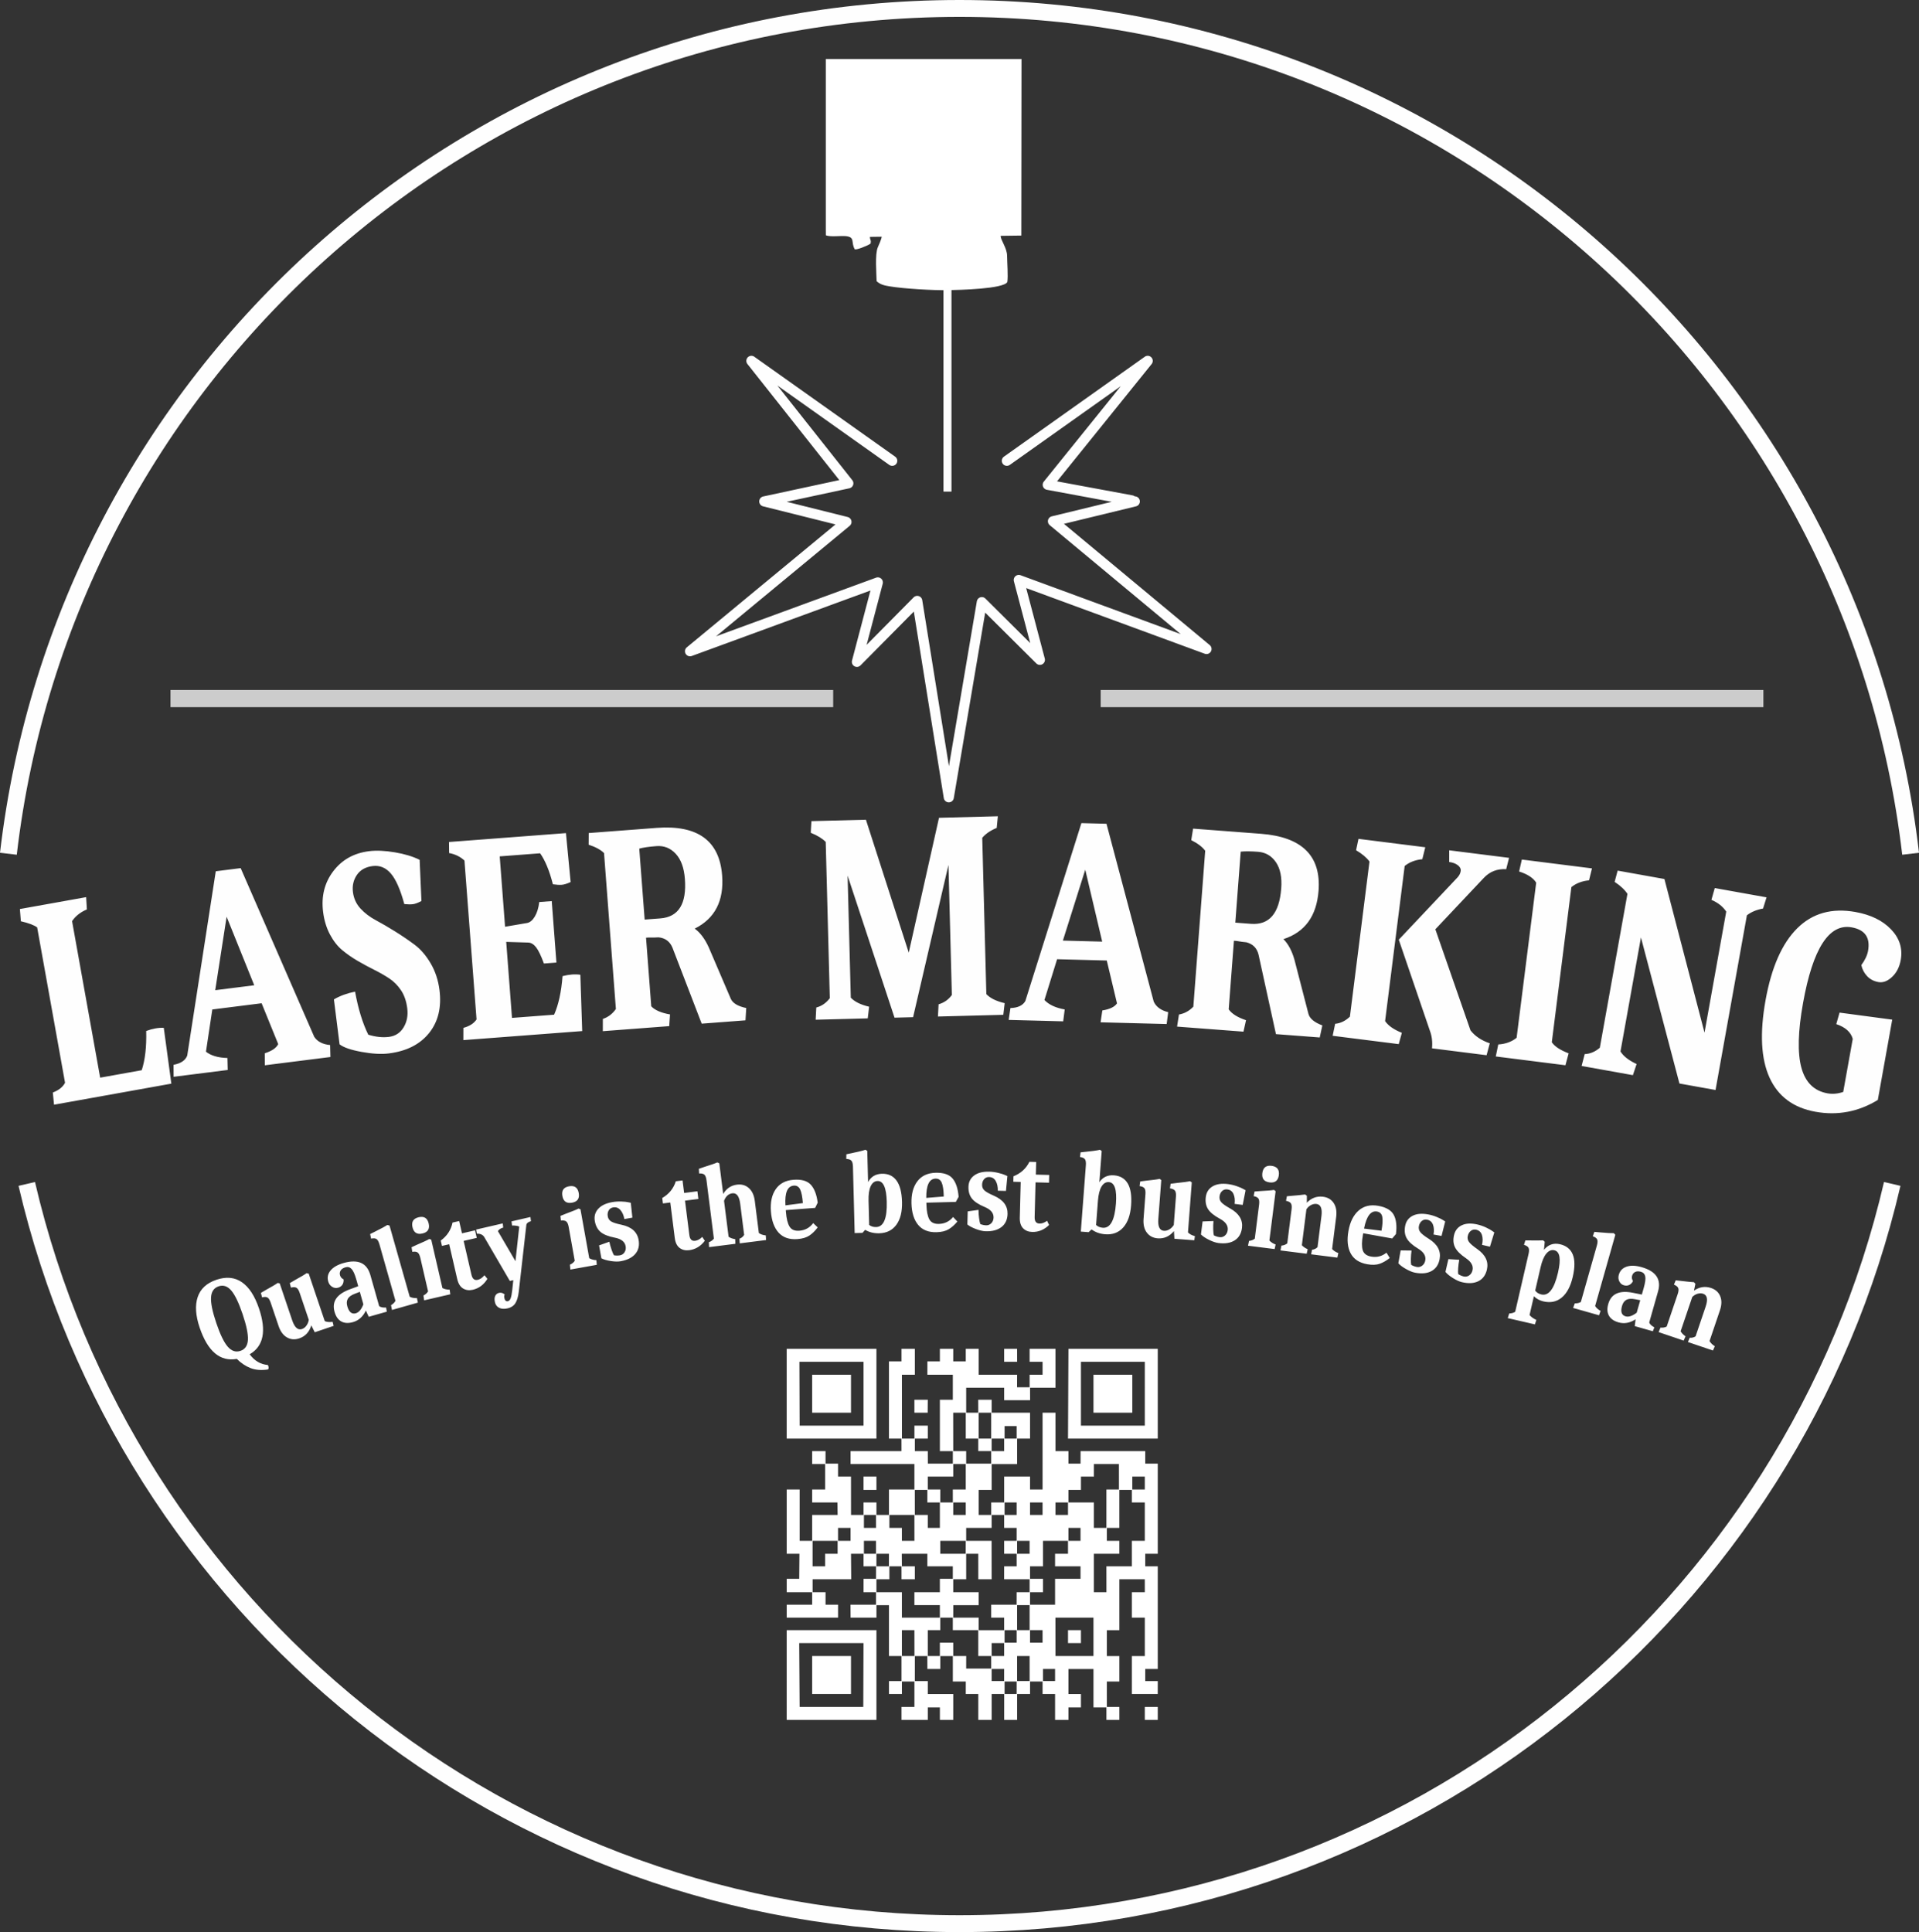<?xml version="1.0" encoding="UTF-8"?>
<!DOCTYPE svg PUBLIC "-//W3C//DTD SVG 1.1//EN" "http://www.w3.org/Graphics/SVG/1.1/DTD/svg11.dtd">
<!-- Creator: CorelDRAW -->
<svg xmlns="http://www.w3.org/2000/svg" xml:space="preserve" width="568.318mm" height="572.21mm" version="1.1" style="shape-rendering:geometricPrecision; text-rendering:geometricPrecision; image-rendering:optimizeQuality; fill-rule:evenodd; clip-rule:evenodd"
viewBox="0 0 56831.78 57221.02"
 xmlns:xlink="http://www.w3.org/1999/xlink"
 xmlns:xodm="http://www.corel.com/coreldraw/odm/2003">
 <rect x="0" y="0" width="56831.78" height="57221.02" fill="#333333" stroke="none"/>
 <defs>
  <style type="text/css">
   <![CDATA[
    .str1 {stroke:#FEFEFE;stroke-width:500;stroke-miterlimit:22.926}
    .str0 {stroke:#FEFEFE;stroke-width:20;stroke-miterlimit:22.926}
    .fil4 {fill:none}
    .fil3 {fill:#FEFEFE}
    .fil2 {fill:white}
    .fil1 {fill:#FEFEFE;fill-rule:nonzero}
    .fil0 {fill:#CCCCCC;fill-rule:nonzero}
   ]]>
  </style>
 </defs>
 <g id="Vrstva_x0020_1">
  <path class="fil0" d="M32596.76 20434.44l0 508.7 19626.79 0 0 -508.7 -19626.79 0zm-27548.1 508.7l19626.47 0 0 -508.7 -19626.47 0 0 508.7z"/>
  <path class="fil1" d="M2966.45 31916.32l1230.81 -220.91c100.18,-304.72 144.41,-691.97 132.69,-1161.78 90.66,-34.19 180.53,-59.28 269.62,-75.27 89.09,-15.99 172.69,-22.04 250.84,-18.14l224.13 1653.27 -3474.38 623.61 -35.75 -360.96c176.62,-67.54 297.27,-163.87 361.94,-288.97l-825.79 -4600.79c-89.55,-67.55 -250.49,-128.27 -482.8,-182.15l-28.71 -362.22 1962.26 -352.2 21.68 363.48c-193.31,82.49 -339.5,198.33 -438.55,347.53l832.01 4635.5zm5272.62 -994.75l-491.13 -1209.2 -1460.39 184.33 -187.89 1250.45c149.27,117.46 361.18,179.61 635.73,186.44l8.73 354.48 -1602.19 202.22 -1.65 -355.37c215.94,-39.11 350.89,-130.22 404.85,-273.33l845.18 -5458.11 737.29 -93.06 2179.11 4996.39c94.76,142.12 251.43,223.1 469.99,242.92l8.74 354.47 -1942.47 245.17 -1.64 -355.37c212.25,-68.26 344.83,-159.08 397.74,-272.43zm-1527.59 -3771.87l-337.55 2176.06 1155.57 -145.85 -818.02 -2030.21zm4194.95 3493.94c219.73,67.08 424.12,88.7 613.18,64.84 189.04,-23.86 333.26,-117.63 432.64,-281.29 99.38,-163.67 135.63,-351.96 108.76,-564.87 -26.87,-212.92 -89.06,-391.75 -186.55,-536.49 -97.5,-144.74 -214.31,-261.86 -350.45,-351.35 -136.13,-89.49 -284.89,-174.42 -446.28,-254.8 -161.4,-80.38 -323.71,-168.04 -486.94,-263 -163.24,-94.97 -314.58,-200.31 -454.02,-316.05 -139.46,-115.74 -261.05,-270.78 -364.81,-465.1 -103.74,-194.33 -171.45,-416.9 -203.12,-667.73 -58.16,-460.84 41.31,-861.57 298.42,-1202.19 257.1,-340.61 610.15,-539.25 1059.14,-595.92 217.4,-27.44 472.05,-16.62 763.93,32.47 291.9,49.08 537.73,123.25 737.52,222.49l53.15 1220.03c-103.56,54.55 -187.23,85.86 -251.03,93.91 -63.8,8.05 -149.17,6.97 -256.1,-3.24 -116.65,-429.74 -249.57,-731.5 -398.74,-905.28 -149.18,-173.78 -328.92,-247.39 -539.23,-220.85 -210.33,26.55 -366.09,114.37 -467.31,263.44 -101.23,149.08 -139.87,318.42 -115.95,508 23.94,189.58 98.46,352.03 223.57,487.36 125.11,135.33 275.2,249.74 450.25,343.2 175.05,93.47 365.48,204.25 571.31,332.36 205.83,128.1 398.85,259.3 579.05,393.61 180.2,134.3 339.12,318.7 476.75,553.19 137.63,234.5 224.85,497.58 261.66,789.25 64.79,513.33 -37.64,938.14 -307.29,1274.41 -269.66,336.28 -666.79,537.53 -1191.41,603.74 -222.12,28.04 -491.69,13.17 -808.67,-44.61 -317,-57.78 -534.1,-132.6 -651.34,-224.48l-167.86 -1330c178.74,-105.53 387.53,-182.25 626.35,-230.17 93.15,509.75 223.63,934.79 391.42,1275.12zm5992.97 -4521.2c-106.13,49.35 -193.63,76.65 -262.51,81.89 -68.87,5.24 -156.45,0.1 -262.74,-15.4 -102.01,-399.11 -227.99,-704.99 -377.93,-917.66l-1197.01 91.03 158.52 2084.2 657.94 -111.96c84.61,-18.23 159.72,-82.9 225.31,-194.04 65.61,-111.12 108.56,-252.96 128.88,-425.51l370.5 -28.18 138.45 1820.37 -370.5 28.18c-84.34,-229.45 -160.95,-388.73 -229.84,-477.84 -68.87,-89.1 -144.14,-136.45 -225.78,-142.04l-660.85 -20.49 171.22 2251.27 1246.88 -94.83c130.59,-292.97 213.9,-673.74 249.93,-1142.31 98.41,-25.17 191.56,-41.1 279.43,-47.79 87.88,-6.68 170.48,-4.12 247.82,7.69l55.16 1667.49 -3519.75 267.7 1.08 -362.73c182.57,-49.26 312.37,-132.84 389.4,-250.73l-357.83 -4704.81c-123.36,-114.46 -274.7,-188.44 -454.02,-221.98l-3.37 -327.01 3462.75 -263.36 138.86 1448.85zm2544.92 -1603.43c1215.99,-92.49 1863.23,377.19 1941.71,1409.02 57.08,750.43 -213.56,1275.18 -811.88,1574.23 161.81,117.42 300.02,301.5 414.64,552.23l653.43 1524.7c57.75,131.23 210.43,222.81 458.03,274.73l-22.45 364.35 -1296.75 98.63 -866.36 -2251.47c-76.01,-182.91 -212.74,-284.55 -410.17,-304.92 -80.74,6.15 -178.57,7.69 -293.45,4.63l-78.38 5.96 154.49 2031.43c109.12,115.53 294.38,195.79 555.78,240.76l-23.79 346.77 -1966.5 149.56 1.09 -362.73c158.37,-53.31 287.05,-151.55 386.05,-294.7l-351.14 -4616.88c-98.27,-98.66 -250.28,-181.44 -456.03,-248.35l2.43 -345.14 2009.25 -152.81zm838.67 1510.6c-24.97,-328.31 -115.51,-576.45 -271.6,-744.42 -156.1,-167.98 -345.78,-243.47 -569.03,-226.49 -223.25,16.98 -393.36,41.71 -510.32,74.19l159.84 2101.77 463.13 -35.22c541.5,-41.18 784.16,-431.12 727.98,-1169.83zm9471.13 3680.1l-41 345.15 -1935.8 50.67 19.12 -362.22c160.84,-45.37 291.86,-137.04 393.09,-274.96l-100.85 -3852.78 -1047.09 4509.22 -550.02 14.4 -1389.62 -4207.23 94.61 3614.74c112.77,120.56 293.8,209.93 543.12,268.09l-41 345.16 -1542.91 40.38 19.1 -362.22c156.23,-39.37 289.64,-131.09 400.24,-275.15l-121.17 -4628.62c-102.77,-103.18 -250.47,-193.41 -443.11,-270.72l19.58 -344.59 1614.34 -42.26 1268.19 3936.92 896.18 -3993.57 1742.91 -45.63 -33.85 344.97c-183.87,75.39 -326.66,173.23 -428.35,293.53l121.17 4628.62c112.76,120.56 293.8,209.93 543.12,268.1zm3326.16 6.54l-302.8 -1269.51 -1471.49 -38.42 -374.64 1207.71c129.81,138.66 329.9,232.12 600.26,280.34l-44.92 351.73 -1614.36 -42.15 52.07 -351.54c219.37,-6.04 366.53,-75.71 441.49,-209.03l1660.07 -5267.78 742.89 19.4 1399.27 5268.25c72.19,154.81 214.83,258.52 427.9,311.13l-44.92 351.73 -1957.22 -51.1 52.07 -351.54c220.12,-35.42 364.91,-105.16 434.33,-209.22zm-940.22 -3959.36l-662.42 2100.09 1164.33 30.4 -501.91 -2130.49zm5202.95 -1063.12c1215.99,92.49 1784.76,654.65 1706.29,1686.48 -57.08,750.43 -403.95,1228.21 -1040.63,1433.34 142.2,140.54 250.98,343.4 326.36,608.58l415.32 1605.98c37.25,138.46 174.32,252.08 411.21,340.85l-77.29 356.77 -1296.75 -98.63 -515.9 -2356.6c-47.47,-192.3 -167.25,-313.45 -359.33,-363.44 -80.75,-6.14 -177.67,-19.41 -290.78,-39.8l-78.38 -5.96 -154.5 2031.42c90.38,130.7 261.38,238.06 512.97,322.05l-75.95 339.17 -1966.51 -149.56 55.93 -358.39c164.62,-28.75 306.68,-106.4 426.19,-232.93l351.13 -4616.88c-82.22,-112.38 -219.96,-217.2 -413.21,-314.46l54.58 -340.8 2009.25 152.81zm600.57 1620.07c24.97,-328.31 -26.99,-587.28 -155.89,-776.94 -128.91,-189.65 -304.98,-292.96 -528.24,-309.94 -223.24,-16.98 -395.13,-18.26 -515.67,-3.83l-159.85 2101.77 463.13 35.22c541.49,41.18 840.34,-307.57 896.52,-1046.28zm3572.85 4274.28l-92.69 334.99 -1956.66 -246.96 73.64 -355.18c160.38,-15.3 306.12,-85.81 437.22,-211.49l579.81 -4593.76c-85.99,-117.53 -218.36,-229.05 -397.11,-334.59l71.43 -337.67 1977.92 249.65 -87.81 353.38c-209.12,21.02 -383.22,87.94 -522.29,200.76l-579.81 4593.76c93.24,136.22 258.68,251.93 496.35,347.11zm1654.9 -4609.18c50.64,-58.8 80.01,-120.29 88.1,-184.45 8.1,-64.17 -20.73,-121.14 -86.47,-170.92 -65.74,-49.79 -150.59,-81.24 -254.57,-94.36l0.54 -346.62 1772.33 223.69 -85.61 335.89c-266.88,-15.91 -489.18,71.59 -666.93,262.51l-1430.3 1517.34 1040.98 2993.78c132.09,170.76 322.44,298.5 571.03,383.21l-94.91 352.49 -1616.36 -204.02c18.83,-187.26 -2.36,-361.8 -63.56,-523.61l-920.35 -2694.09 1746.08 -1850.84zm1817.85 -168.31l80.72 -354.28 2077.18 262.17 -87.82 353.38c-209.11,21.02 -383.21,87.94 -522.29,200.76l-579.81 4593.77c80.53,122.76 246.73,232.63 498.57,329.6l-94.91 352.49 -2062.99 -260.38 73.63 -355.18c217.84,-13.98 399.03,-80.01 543.57,-198.07l579.81 -4593.76c-87.78,-141.46 -256.33,-251.62 -505.66,-330.5zm5817.11 6470.83l-1069.04 -191.88 -1140.05 -4326.4 -606.09 3376.8c86.03,140.89 245.24,265.05 477.64,372.46l-110.01 329.71 -1519.17 -272.67 92.02 -350.86c160.96,-6.94 310.18,-69.77 447.63,-188.46l817.99 -4557.39c-79.76,-121.83 -206.15,-240.09 -379.17,-354.78l88.9 -333.5 1385.54 248.68 1187.06 4549.89 643.48 -3585.14c-99.06,-149.2 -245.24,-265.04 -438.55,-347.53l99.05 -349.6 1533.23 275.2 -102.97 330.98c-195.32,36.62 -354.95,103.55 -478.88,200.77l-928.61 5173.72zm4805.85 295.14c-575.95,350.61 -1190.97,467.21 -1845.06,349.81 -654.08,-117.4 -1107.86,-454.21 -1361.33,-1010.45 -253.47,-556.24 -292.96,-1320.47 -118.46,-2292.72 174.51,-972.23 487.08,-1682.25 937.7,-2130.02 450.61,-447.79 1025.23,-608.98 1723.86,-483.58 454.81,81.63 807.45,253.94 1057.9,516.93 250.45,262.98 345.02,565.2 283.74,906.63 -37.39,208.35 -123,375.18 -256.81,500.5 -133.81,125.32 -268.7,175.78 -404.68,151.38 -135.97,-24.41 -247.61,-83.28 -334.91,-176.61 -87.31,-93.32 -144.02,-202.07 -170.13,-326.22 108.79,-147.74 175.13,-288.16 199.03,-421.26 70.63,-393.52 -90.99,-625.63 -484.85,-696.33 -670.49,-120.34 -1150.65,626.79 -1440.45,2241.4 -150.61,839.14 -167.06,1476.86 -49.36,1913.14 117.71,436.3 375.83,690.21 774.38,761.74 150.05,26.93 305.01,12.94 464.91,-42l282.01 -1571.21c-55.85,-201.18 -218.46,-346.85 -487.83,-437.02l97.49 -340.9 1559.77 208.26 -426.92 2378.53z"/>
  <path class="fil1" d="M7012.78 40244.97c-494.81,87.79 -861.56,-221.47 -1100.27,-927.76 -120.48,-356.49 -139.94,-657.12 -58.36,-901.91 81.56,-244.79 266.89,-416.03 555.95,-513.73 289.07,-97.7 539.79,-73.82 752.16,71.63 212.37,145.43 381.81,405.31 508.32,779.62 225.15,666.19 133.06,1118.11 -276.27,1355.75 141.4,193.02 320.75,298.74 538.07,317.14 4.21,6.03 8.2,14.61 11.97,25.75 15.81,46.78 13.66,82.27 -6.46,106.44 -198.8,29.96 -371.52,16.33 -518.15,-40.86 -146.65,-57.19 -282.29,-147.88 -406.96,-272.07zm-538.63 -2149.07c-137.69,46.54 -212.27,154.29 -223.71,323.24 -11.45,168.96 40.23,423.33 155.07,763.11 114.83,339.78 228.24,573.9 340.22,702.39 111.97,128.49 236.82,169.46 374.51,122.93 137.7,-46.54 211.59,-154.69 221.68,-324.42 10.09,-169.75 -42.27,-424.5 -157.11,-764.28 -114.84,-339.78 -227.56,-573.52 -338.19,-701.23 -110.61,-127.69 -234.77,-168.27 -372.47,-121.74zm2389.56 1541.53c-132.82,44.89 -254.69,35.19 -365.65,-29.08 -110.94,-64.3 -193.54,-176.65 -247.75,-337.06l-233.81 -691.81c-27.11,-80.21 -58.93,-130.9 -95.46,-152.07 -36.54,-21.17 -89.74,-22.43 -159.6,-3.78l-35.27 -133.31c23.14,-15.27 73.08,-44.56 149.84,-87.88 176.21,-96.79 292.18,-165.77 347.9,-206.95l59.97 13.25 369.35 1092.86c72.29,213.88 168.99,300.36 290.07,259.44 50.79,-17.16 94.45,-50.54 131.01,-100.13 36.57,-49.6 60.07,-107.19 70.55,-172.79l-269.96 -798.76c-27.11,-80.21 -59.41,-130.73 -96.93,-151.57 -37.51,-20.84 -91.19,-21.94 -161.06,-3.28l-35.25 -133.31c23.12,-15.27 73.07,-44.57 149.83,-87.88 176.2,-96.8 292.16,-165.78 347.89,-206.96l62.9 12.26 475.53 1407.01c57.27,27.81 134.83,35.11 232.65,21.92l30.74 119.94 -559.57 189.12 -101.59 -203.99c-59.82,196.47 -178.59,324.74 -356.33,384.81zm1590.18 -481.45c-136.86,38.81 -252.25,32.42 -346.17,-19.17 -93.92,-51.59 -160.44,-146.4 -199.59,-284.43 -85.33,-300.92 62.87,-522.63 444.64,-665.11l256.03 -94.61 -55.81 -196.85c-44.92,-158.38 -92.4,-263.48 -142.45,-315.29 -50.05,-51.81 -109.29,-68.01 -177.72,-48.61 -68.43,19.41 -116.34,50.72 -143.73,93.93 -27.39,43.21 -33.55,91.41 -18.47,144.57 15.08,53.17 49.89,92.81 104.43,118.9 6.12,59.38 -4.85,111.38 -32.9,156 -28.07,44.63 -71.85,75.38 -131.36,92.26 -59.49,16.87 -117.81,7.73 -174.92,-27.41 -57.1,-35.14 -95.6,-87.77 -115.49,-157.92 -34.01,-119.92 -10.72,-228.59 69.87,-326 80.61,-97.41 209.16,-171.15 385.7,-221.21 426.44,-120.93 690.35,-2.65 791.73,354.85l261.78 923.16c45.91,33.42 114.07,47.09 204.5,41.01l21.79 122.16 -535.54 151.87 -84.61 -185.02c-85.88,180.81 -213.12,295.11 -381.71,342.92zm57.16 -841.26c-106.52,39.99 -176.85,90.49 -210.97,151.51 -34.13,61.01 -39.01,134.51 -14.62,220.49 48.76,171.96 132.65,241.06 251.66,207.32 91.23,-25.88 165.82,-114.26 223.75,-265.14l-104.91 -369.94 -144.91 55.76zm726.9 -1459.84c-23.74,-83.72 -53.33,-137.05 -88.77,-160 -35.44,-22.96 -88.51,-26.86 -159.22,-11.69l-28.6 -134.9c23.86,-14.1 74.52,-39.47 151.99,-76.11 182.14,-90.76 302.05,-155.32 359.75,-193.68l63.17 18.76 597.68 2107.64c57.8,30.05 128.95,42.88 213.42,38.49l28.61 134.89 -767.6 217.67 -27.56 -142.53c60.96,-34.39 104.51,-77.3 130.65,-128.72l-473.52 -1669.82zm1210.79 400.1c-19.06,-82.5 -45.71,-136.08 -79.98,-160.75 -34.27,-24.67 -87.08,-31.18 -158.45,-19.52l-21.93 -136.13c24.53,-12.92 76.11,-36.9 154.76,-71.97 186.92,-79.39 310.13,-136.81 369.65,-172.29l58.37 19.1 331.12 1433.34c60.29,31.93 131.71,48.02 214.29,48.26l18.91 136.83 -774.37 178.89 -20.51 -143.71c62.58,-31.35 108.19,-72.06 136.83,-122.12l-228.69 -989.93zm-48.35 -1205.39c159.69,-36.89 258.07,24.87 295.13,185.28 37.06,160.4 -24.27,259.05 -183.96,295.94 -159.69,36.89 -258.08,-24.86 -295.13,-185.27 -37.05,-160.4 24.26,-259.06 183.96,-295.95zm1601.17 2148.39c-108.47,25.06 -204.54,12.25 -288.18,-38.42 -83.66,-50.68 -141.09,-143.62 -172.33,-278.82l-238.22 -1031.17 -213.92 49.42 -36.53 -158.11c188.26,-137.63 304.83,-315.42 349.7,-533.37l195.85 -45.25 84.16 364.35 385.69 -89.1 51.62 223.42 -388.7 89.8 231.87 1003.67c28.05,121.45 90.29,171.04 186.71,148.76 72.32,-16.7 138.02,-62.06 197.1,-136.04l88.06 106.38c-105.79,174.08 -250.08,282.25 -432.88,324.48zm1363.27 50.18c-18.86,156.43 -53.31,273 -103.29,349.72 -49.99,76.72 -125.2,126.68 -225.64,149.89 -100.43,23.2 -184.07,18.38 -250.91,-14.45 -66.83,-32.84 -109.11,-87.63 -126.84,-164.4 -17.74,-76.77 -15.31,-139.49 7.31,-188.16 22.61,-48.67 61.54,-79.39 116.77,-92.15 55.25,-12.76 110.32,3.48 165.2,48.74 -17.33,25.72 -20.44,62.65 -9.33,110.77 16.41,71.04 51.74,100.29 105.98,87.76 34.15,-7.89 60.76,-36.97 79.83,-87.24 19.07,-50.26 34.99,-134.8 47.73,-253.61l30.04 -282.11 -102.44 23.66 -757.08 -1298.72c-41.56,-70.05 -114.95,-103.79 -220.16,-101.2l-21.76 -121.71 789.44 -182.37 12.73 123.79c-73.8,19.46 -126.02,54.45 -156.67,104.98l519.85 890.08 112.28 -1025.25c-54.14,-23.7 -125.25,-33.82 -213.32,-30.37l-15.74 -123.1 560.44 -129.47 15.75 123.1c-87.34,25 -133.21,64.56 -137.63,118.68l-222.54 1963.14zm1477.09 -1908.86c-14.94,-83.34 -38.9,-138.18 -71.9,-164.53 -32.99,-26.34 -85.42,-35.47 -157.28,-27.36l-15.14 -137.06c25.14,-11.68 77.86,-33.07 158.15,-64.18 190.63,-70.01 316.55,-121.24 377.75,-153.72l57.35 21.98 259.49 1448.02c58.62,34.89 129.16,54.51 211.62,58.85l12.1 137.6 -782.32 140.2 -13.33 -144.56c64.06,-28.2 111.64,-66.6 142.72,-115.17l-179.21 -1000.07zm11.6 -1206.3c161.33,-28.91 256.52,37.66 285.57,199.71 29.03,162.05 -37.12,257.52 -198.44,286.43 -161.33,28.91 -256.53,-37.65 -285.57,-199.7 -29.03,-162.04 37.12,-257.53 198.44,-286.44zm1302.27 626.03c-58.85,10.55 -102.6,41.09 -131.24,91.62 -28.65,50.53 -37.07,108.78 -25.24,174.76 11.82,65.98 45.92,116.02 102.31,150.12 56.37,34.1 158.54,66.55 306.5,97.39 293.86,62.02 461.96,211.1 504.28,447.23 29.45,164.36 -2.42,302.08 -95.62,413.15 -93.2,111.08 -238.22,184.26 -435.07,219.54 -79.14,14.18 -177.43,12.09 -294.88,-6.29 -117.44,-18.38 -209.74,-45.44 -276.89,-81.19l-68.45 -381.98 304.2 -108.27c15.73,76.03 37.75,155.12 66.08,237.25 28.33,82.13 52.31,136.97 71.9,164.51 62.58,10.3 122.29,10.35 179.1,0.16 56.82,-10.18 101.59,-40.9 134.3,-92.15 32.69,-51.26 43.04,-110.45 31,-177.59 -23.64,-131.95 -130.37,-216.17 -320.17,-252.64 -189.81,-36.47 -329.63,-92.06 -419.46,-166.75 -89.85,-74.7 -147.31,-182.07 -172.41,-322.12 -25.09,-140.06 7.25,-260.55 97.03,-361.46 89.78,-100.9 228.03,-168.09 414.72,-201.55 89.3,-16 180.35,-22.16 273.17,-18.49 92.81,3.68 162.19,10.96 208.13,21.84l71.94 15.78 47.35 439.51 -237.43 42.55c-19.92,-111.12 -58.94,-200.29 -117.07,-267.53 -58.13,-67.24 -130.82,-93.04 -218.08,-77.4zm2253.84 1266.69c-110.46,13.97 -204.73,-8.47 -282.83,-67.34 -78.1,-58.87 -125.86,-157.14 -143.27,-294.8l-132.8 -1049.97 -217.83 27.55 -20.36 -160.99c201.21,-117.9 335.15,-283.01 401.8,-495.31l199.42 -25.22 46.93 370.98 392.71 -49.67 28.77 227.5 -395.77 50.06 129.26 1021.97c15.64,123.66 72.55,179.28 170.72,166.86 73.63,-9.31 143.58,-47.79 209.83,-115.43l76.86 114.73c-122.84,162.51 -277.31,255.54 -463.44,279.08zm514.45 -2065.37c-10.93,-86.33 -32.18,-143.5 -63.79,-171.5 -31.59,-28.01 -83.48,-39.82 -155.66,-35.43l-8.05 -137.67c25.7,-10.36 79.44,-29.01 161.25,-55.94 193.97,-60.1 322.35,-104.78 385.15,-134.06l59.65 28.01 114.65 906.47c95.94,-161.47 231.88,-253.35 407.78,-275.59 139.08,-17.6 256.61,16.14 352.56,101.2 95.97,85.06 154.57,211.58 175.81,379.58l120.41 951.97c52.65,38.38 121.06,61.73 205.23,70.05l8.07 137.66 -779.29 98.56 -8.05 -137.66c59.58,-21.75 105.71,-59.59 138.38,-113.51l-116.42 -920.47c-28.33,-224 -105.91,-327.98 -232.72,-311.94 -112.5,14.23 -194.53,88.61 -246.09,223.14l134.57 1063.98c45.93,34.49 111.27,58.23 196.04,71.21l4.99 138.05 -779.29 98.56 -5.87 -145.05c65.43,-24.86 114.92,-60.76 148.47,-107.67l-217.78 -1721.95zm2347.56 878.59l4.28 56.28c14.98,196.99 50.74,341.09 107.3,432.32 56.56,91.22 152.68,131.68 288.35,121.36 172.69,-13.13 309.63,-88.42 410.84,-225.84l133.77 127.81c-76.98,102.56 -159.24,183.11 -246.79,241.66 -87.56,58.55 -205.35,93.45 -353.36,104.71 -238.46,18.13 -423.66,-45.03 -555.6,-189.49 -131.94,-144.45 -208.31,-353.28 -229.09,-626.48 -20.77,-273.2 26.54,-493.8 141.97,-661.78 115.41,-167.99 290.81,-260.94 526.19,-278.84 235.38,-17.9 406.03,30.45 511.92,145.05 105.89,114.59 174.18,292.2 204.89,532.8l-75.11 154.31 -869.56 66.13zm236.35 -725.57c-187.08,14.22 -269.43,209.18 -247.06,584.87l515.9 -67.54c-14.26,-187.61 -41.05,-322.37 -80.37,-404.3 -39.31,-81.91 -102.13,-119.6 -188.47,-113.03zm2200.37 -104.42c86.61,-159.86 223.18,-242.21 409.69,-247.03 186.52,-4.82 330.56,62.04 432.1,200.57 101.55,138.53 156.01,350.62 163.4,636.28 7.39,285.65 -48.17,510 -166.67,673.05 -118.49,163.04 -288,247.41 -508.53,253.11 -156.63,4.05 -295.68,-30 -417.17,-102.13l-78.1 90.24 -231.85 5.99 -50.89 -1967.84c-2.24,-86.99 -17.7,-145.99 -46.35,-177.01 -28.64,-31.02 -79.08,-47.95 -151.34,-50.78l2.63 -137.71c293.37,-59.34 481.95,-104.21 565.73,-134.61l53.46 33.91 23.89 923.96zm280.69 -31.95c-88.62,2.29 -156.4,53.45 -203.29,153.47 -46.92,100.02 -67.94,244.08 -63.08,432.16l18.51 715.9c56.8,43.24 125.39,63.81 205.78,61.73 222.58,-5.76 327.49,-255.49 314.73,-749.22 -10.71,-413.79 -101.6,-618.47 -272.65,-614.04zm1446.11 641.56l1.46 56.42c5.1,197.49 33.62,343.2 85.54,437.14 51.93,93.94 145.9,139.16 281.93,135.64 173.12,-4.48 313.66,-72.81 421.61,-205l127.21 134.34c-82.01,98.58 -168.2,174.92 -258.58,229.01 -90.37,54.09 -209.75,83.06 -358.14,86.9 -239.08,6.18 -420.89,-66.16 -545.44,-217.05 -124.54,-150.87 -190.37,-363.26 -197.45,-637.15 -7.08,-273.9 51.21,-491.85 174.89,-653.85 123.68,-162 303.5,-246.06 539.49,-252.16 235.98,-6.11 403.99,50.72 504.02,170.47 100.02,119.75 159.36,300.54 177.98,542.38l-82.73 150.36 -871.79 22.55zm272.35 -712.84c-187.54,4.85 -279.55,195.44 -276,571.77l518.63 -41.64c-4.86,-188.08 -24.88,-324.02 -60.04,-407.81 -35.16,-83.78 -96.02,-124.56 -182.59,-122.32zm1584.33 -46.99c-59.78,-1.55 -108.78,19.54 -147.03,63.24 -38.26,43.72 -58.25,99.07 -59.99,166.08 -1.74,67 21.56,122.9 69.9,167.67 48.34,44.78 141.85,97.19 280.54,157.25 275.3,120.06 409.86,299.99 403.64,539.8 -4.32,166.93 -63.33,295.38 -177.03,385.36 -113.7,89.98 -270.52,132.39 -470.43,127.21 -80.37,-2.08 -176.22,-23.97 -287.54,-65.68 -111.32,-41.7 -196.25,-86.83 -254.81,-135.4l10.06 -387.93 319.78 -44.65c0.07,77.64 5.68,159.54 16.84,245.7 11.18,86.16 23.58,144.71 37.22,175.64 59.21,22.72 117.68,34.81 175.39,36.31 57.7,1.49 107.75,-19.56 150.13,-63.16 42.36,-43.6 64.44,-99.49 66.21,-167.68 3.47,-134 -84.06,-238.02 -262.6,-312.05 -178.54,-74.03 -304.26,-156.69 -377.17,-247.98 -72.92,-91.29 -107.54,-208.06 -103.85,-350.29 3.69,-142.24 59.68,-253.72 167.98,-334.43 108.31,-80.71 257.26,-118.62 446.87,-113.71 90.69,2.35 181.11,14.7 271.27,37.03 90.17,22.33 156.65,43.46 199.44,63.4l67.28 29.97 -42.33 440.02 -241.13 -6.25c2.93,-112.85 -17.31,-208.06 -60.66,-285.64 -43.37,-77.59 -109.35,-117.53 -197.98,-119.83zm1276.14 1626.66c-111.29,-2.88 -201.09,-39.32 -269.39,-109.31 -68.32,-70 -100.67,-174.36 -97.08,-313.07l27.41 -1057.97 -219.49 -5.69 4.2 -162.23c216.71,-86.13 374.07,-229.1 472.04,-428.89l200.95 5.21 -9.69 373.81 395.72 10.26 -5.94 229.23 -398.8 -10.33 -26.67 1029.76c-3.23,124.61 44.62,188.19 143.54,190.75 74.2,1.93 149.15,-25.54 224.87,-82.39l58.64 125.03c-145.99,142.08 -312.76,210.69 -500.31,205.83zm1989.42 -1472.74c102.4,-150.24 246.63,-218.29 432.67,-204.14 186.05,14.15 322.54,95.29 409.49,243.42 86.95,148.13 119.58,364.66 97.91,649.59 -21.67,284.92 -99.72,502.47 -234.17,652.64 -134.44,150.15 -311.64,216.87 -531.61,200.14 -156.23,-11.88 -291.11,-59.88 -404.64,-143.98l-86.85 81.84 -231.27 -17.59 149.27 -1962.83c6.6,-86.77 -2.78,-147.03 -28.12,-180.8 -25.34,-33.77 -73.81,-55.74 -145.41,-65.9l16.6 -136.72c297.89,-29.24 490.05,-54.72 576.48,-76.45l49.74 39.17 -70.09 921.61zm282.48 -3.28c-88.4,-6.73 -161.01,37.29 -217.83,132.03 -56.84,94.73 -92.38,235.91 -106.65,423.51l-54.3 714.08c52.11,48.78 118.26,76.22 198.44,82.31 222.02,16.89 351.75,-220.9 389.2,-713.37 31.39,-412.73 -38.23,-625.59 -208.86,-638.56zm1448.13 1665.41c-139.79,-10.64 -248.17,-67.23 -325.14,-169.78 -76.97,-102.56 -109.05,-238.26 -96.2,-407.11l55.37 -728.14c6.42,-84.43 -3.04,-143.53 -28.38,-177.3 -25.34,-33.77 -73.82,-55.73 -145.41,-65.89l19.68 -136.48c27.27,-5.01 84.69,-12.44 172.28,-22.28 200.02,-20.17 333.73,-38.31 401.12,-54.41l50.01 35.64 -87.48 1150.27c-17.12,225.12 38.05,342.53 165.51,352.22 53.44,4.07 106.68,-9.57 159.72,-40.91 53.06,-31.35 97.21,-75.17 132.51,-131.44l63.93 -840.71c6.42,-84.43 -3.55,-143.57 -29.92,-177.41 -26.37,-33.85 -75.36,-55.86 -146.95,-66.02l19.69 -136.48c27.25,-5 84.68,-12.43 172.26,-22.28 200.03,-20.17 333.74,-38.3 401.12,-54.41l53.1 35.88 -112.62 1480.93c41.84,47.99 110.36,85.04 205.55,111.15l-18.62 122.41 -588.96 -44.79 -13.72 -227.47c-131.9,157.43 -291.38,229.03 -478.45,214.81zm2058.18 -1449.49c-59.33,-7.5 -110.19,8.59 -152.62,48.26 -42.42,39.68 -67.84,92.76 -76.25,159.26 -8.42,66.5 9.2,124.44 52.82,173.82 43.63,49.37 131.45,110.85 263.46,184.44 261.96,146.93 377.88,339.38 347.79,577.38 -20.96,165.66 -92.48,287.59 -214.6,365.77 -122.1,78.2 -282.36,104.75 -480.76,79.65 -79.77,-10.08 -172.95,-41.43 -279.56,-94.03 -106.6,-52.59 -186.61,-105.97 -240.02,-160.14l48.68 -384.99 322.66 -12.53c-7.69,77.26 -10.27,159.31 -7.76,246.15 2.53,86.85 9.03,146.34 19.51,178.48 56.66,28.51 113.63,46.38 170.9,53.62 57.26,7.24 109.16,-8.71 155.68,-47.86 46.51,-39.17 74.05,-92.57 82.6,-160.24 16.82,-132.99 -59.9,-245.23 -230.16,-336.7 -170.27,-91.46 -287.12,-186.26 -350.56,-284.36 -63.44,-98.11 -86.23,-217.74 -68.38,-358.9 17.85,-141.16 84.69,-246.5 200.49,-316.01 115.82,-69.5 267.82,-92.36 455.99,-68.56 90,11.38 178.74,32.68 266.22,63.9 87.49,31.21 151.53,58.87 192.13,82.97l63.95 36.53 -86.02 433.61 -239.29 -30.27c14.16,-112 3.53,-208.75 -31.88,-290.27 -35.4,-81.53 -97.07,-127.85 -185.02,-138.98zm942.17 450.29c10.63,-84 4.12,-143.5 -19.5,-178.49 -23.64,-34.99 -70.95,-59.35 -141.94,-73.07l26.46 -135.33c27.48,-3.64 84.18,-8.32 170.1,-14.04 202.83,-9.91 338.3,-21.22 406.41,-33.95l48.17 38.1 -184.59 1459.46c45.53,50.8 107,90.57 184.4,119.34l-29.53 134.94 -788.49 -99.73 30.42 -141.95c69.56,-7.79 126.43,-30.23 170.6,-67.31l127.49 -1007.97zm371.18 -1147.84c162.6,20.57 233.58,112.52 212.92,275.85 -20.66,163.33 -112.3,234.7 -274.9,214.14 -162.6,-20.57 -233.58,-112.51 -212.93,-275.84 20.66,-163.33 112.29,-234.72 274.91,-214.15zm1475.46 1488.59c28.33,-224 -20.91,-344.02 -147.72,-360.06 -53.18,-6.72 -107.03,4.25 -161.58,32.91 -54.53,28.66 -99.82,70.35 -135.82,125.06l-134.57 1063.97c41.73,47.94 99.11,87.2 172.13,117.78l-29.54 134.94 -776.22 -98.18 27.36 -142.33c67.23,-5.72 125.11,-28.03 173.67,-66.93l127.49 -1007.97c10.62,-84 3.61,-143.56 -21.04,-178.68 -24.65,-35.12 -72.48,-59.54 -143.48,-73.26l26.47 -135.33c315.07,-26.53 494.96,-44.08 539.69,-52.64l51.23 38.48 -1.12 206.1c136.36,-141.58 296.58,-200.74 480.67,-177.45 139.08,17.59 243.99,79.46 314.73,185.6 70.73,106.14 95.49,243.21 74.24,411.2l-120.41 951.98c45.53,50.79 107,90.57 184.41,119.33l-29.54 134.94 -776.22 -98.17 26.47 -135.33c63.13,-6.24 117.23,-31.4 162.29,-75.49l116.41 -920.47zm1236.72 507.83l-9.96 55.55c-34.85,194.46 -36.32,342.93 -4.42,445.41 31.9,102.49 114.82,165.74 248.76,189.74 170.46,30.55 321.9,-8.02 454.3,-115.71l97.49 157.24c-100.21,80.01 -200.03,137.38 -299.47,172.13 -99.42,34.75 -222.2,39.03 -368.32,12.84 -235.4,-42.18 -398.87,-149.73 -490.42,-322.64 -91.53,-172.89 -113.15,-394.2 -64.81,-663.89 48.32,-269.69 149.4,-471.4 303.22,-605.11 153.82,-133.71 346.92,-179.76 579.28,-138.12 232.35,41.65 385.44,131.2 459.25,268.68 73.8,137.46 95.43,326.51 64.88,567.13l-111.38 130.58 -858.4 -153.83zm410.59 -643.22c-184.67,-33.1 -313.24,135.01 -385.71,504.32l516.37 63.86c33.19,-185.2 41.02,-322.38 23.49,-411.54 -17.53,-89.15 -68.91,-141.37 -154.15,-156.64zm1477.32 240.31c-58.86,-10.55 -110.48,2.9 -154.89,40.34 -44.41,37.44 -72.53,89.14 -84.36,155.12 -11.82,65.98 2.78,124.74 43.81,176.3 41.03,51.56 125.57,117.47 253.61,197.77 254.05,160.21 359.91,358.38 317.6,594.51 -29.46,164.36 -107.17,282.45 -233.14,354.24 -125.97,71.81 -287.38,90.07 -484.23,54.8 -79.14,-14.19 -170.59,-50.28 -274.35,-108.31 -103.74,-58.01 -180.9,-115.44 -231.46,-172.29l68.45 -381.97 322.86 4.1c-11.65,76.76 -18.46,158.57 -20.41,245.43 -1.95,86.86 1.49,146.61 10.3,179.25 55.11,31.38 111.08,52.16 167.9,62.34 56.82,10.19 109.47,-3.07 157.94,-39.78 48.46,-36.72 78.71,-88.64 90.74,-155.78 23.65,-131.94 -47.19,-247.98 -212.52,-348.09 -165.33,-100.12 -277.14,-200.8 -335.44,-302.04 -58.32,-101.24 -74.92,-221.89 -49.82,-361.94 25.1,-140.06 97.26,-241.82 216.5,-305.27 119.24,-63.45 272.21,-78.45 458.91,-45 89.3,16.01 176.82,41.85 262.59,77.53 85.75,35.68 148.29,66.59 187.59,92.75l61.99 39.78 -108.23 428.6 -237.42 -42.55c19.91,-111.12 14.28,-208.29 -16.89,-291.53 -31.16,-83.24 -90.37,-132.68 -177.63,-148.31zm1457.95 297.89c-58.26,-13.45 -110.48,-2.56 -156.7,32.62 -46.21,35.2 -76.85,85.45 -91.92,150.76 -15.08,65.32 -3.4,124.73 35.03,178.26 38.42,53.52 119.59,123.54 243.5,210.07 245.82,172.59 341.74,375.76 287.8,609.51 -37.56,162.7 -121.02,276.79 -250.38,342.26 -129.37,65.49 -291.49,75.74 -486.36,30.77 -78.34,-18.08 -167.89,-58.66 -268.65,-121.75 -100.75,-63.07 -174.97,-124.25 -222.65,-183.53l87.27 -378.12 322.26 20.08c-15.43,76.08 -26.28,157.46 -32.53,244.11 -6.25,86.66 -5.77,146.51 1.41,179.54 53.49,34.07 108.37,57.6 164.61,70.58 56.25,12.98 109.49,2.34 159.72,-31.92 50.22,-34.27 83,-84.63 98.34,-151.1 30.15,-130.61 -34.86,-250.01 -195.04,-358.18 -160.17,-108.17 -266.86,-214.27 -320.08,-318.27 -53.23,-104 -63.85,-225.33 -31.85,-363.96 32,-138.65 109.12,-236.71 231.35,-294.18 122.23,-57.48 275.76,-64.89 460.57,-22.23 88.39,20.4 174.53,50.54 258.43,90.42 83.89,39.88 144.81,73.85 182.77,101.92l59.94 42.8 -129.3 422.72 -235.03 -54.25c25.39,-109.99 24.57,-207.33 -2.43,-292 -27.01,-84.69 -83.69,-136.99 -170.08,-156.93zm2007.33 595.54c126.57,-154.22 284.28,-209.54 473.11,-165.96 188.84,43.58 315.6,145.25 380.3,305 64.68,159.75 64.63,379.99 -0.16,660.71 -64.79,280.72 -172.66,484.53 -323.6,611.4 -150.95,126.88 -332.89,165.74 -545.83,116.6 -108.48,-25.04 -202.57,-75.72 -282.29,-152.04l-128.52 556.86c50.22,57.44 117.4,105.54 201.56,144.27l-42.99 131.28 -804.55 -185.69 44.58 -138.16c69.99,-0.73 128.83,-17.33 176.52,-49.76l395.89 -1715.27c19.04,-82.5 18.57,-142.35 -1.41,-179.54 -19.98,-37.2 -64.59,-66.21 -133.85,-87.01l39.99 -131.97c299.53,3.96 475.25,3.49 527.17,-1.43l47.1 43.45 -23.02 237.26zm307.99 13.16c-86.38,-19.93 -165.28,12.54 -236.72,97.43 -71.42,84.88 -128.3,219 -170.61,402.32l-160.26 694.37c41.66,57.88 102.66,96.09 183.01,114.64 216.97,50.07 380.97,-165.5 492.05,-646.74 93.09,-403.33 57.26,-624 -107.47,-662.02zm1258.37 -138.75c23.74,-83.72 26.55,-144.64 8.44,-182.78 -18.12,-38.14 -61.24,-69.32 -129.39,-93.53l46.47 -129.83c27.71,0.52 84.15,5.52 169.32,15.01 202.67,18.35 338.61,26.35 407.86,23.99l43.92 49.13 -597.67 2107.64c33.42,55.92 87.25,104.19 161.45,144.79l-46.46 129.83 -767.59 -217.67 51.36 -135.78c69.93,2.73 129.53,-10.93 178.76,-40.97l473.53 -1669.83zm642.58 2274.89c-136.87,-38.81 -231.73,-104.82 -284.59,-198.03 -52.85,-93.22 -59.7,-208.83 -20.56,-346.86 85.34,-300.93 327.86,-411.84 727.59,-332.7l267.58 53.87 55.83 -196.84c44.92,-158.39 59.67,-272.76 44.27,-343.13 -15.41,-70.37 -57.32,-115.26 -125.75,-134.67 -68.43,-19.4 -125.65,-17.91 -171.64,4.5 -45.99,22.4 -76.54,60.19 -91.61,113.35 -15.09,53.18 -6.26,105.19 26.46,156.02 -25.95,53.76 -62.59,92.26 -109.89,115.51 -47.31,23.26 -100.72,26.45 -160.23,9.57 -59.5,-16.87 -104.33,-55.26 -134.49,-115.15 -30.16,-59.89 -35.3,-124.9 -15.41,-195.04 34.01,-119.92 110.88,-200.19 230.61,-240.79 119.73,-40.6 267.87,-35.88 444.39,14.18 426.45,120.93 588.98,360.14 487.6,717.64l-261.78 923.16c21.53,52.54 72.37,99.96 152.53,142.26l-45.58 115.41 -535.54 -151.87 25.1 -201.89c-168,108.82 -336.3,139.31 -504.89,91.5zm490.26 -686.02c-111.66,-21.88 -198.02,-15.82 -259.1,18.2 -61.08,34.02 -103.81,94.02 -128.19,180 -48.76,171.96 -13.64,274.81 105.36,308.56 91.24,25.87 201.13,-10.2 329.63,-108.21l104.91 -369.94 -152.61 -28.61zm2088.56 220.07c72.42,-213.85 48.08,-341.27 -72.98,-382.27 -50.77,-17.19 -105.74,-17.18 -164.89,0.03 -59.16,17.22 -111.85,49.04 -158.03,95.47l-343.99 1015.79c31.34,55.3 79.74,105.21 145.2,149.73l-55.84 126.34 -741.08 -250.95 55.2 -134.02c67,7.8 128.18,-2.53 183.52,-30.96l325.88 -962.32c27.15,-80.2 32.16,-139.96 14.99,-179.29 -17.14,-39.33 -59.15,-72.8 -125.98,-100.39l52.91 -127.34c314.04,36.81 493.81,55.48 539.35,56l42.55 47.93 -42.2 201.74c161.84,-111.56 330.65,-137.58 506.39,-78.07 132.79,44.97 223.25,126.51 271.42,244.62 48.15,118.11 45.08,257.37 -9.23,417.75l-307.78 908.86c34.5,58.86 86.79,110.09 156.92,153.7l-55.84 126.35 -741.07 -250.95 52.91 -127.34c63.12,6.47 121.14,-7.4 174.08,-41.62l297.59 -878.79z"/>
  <path class="fil2" d="M24455.99 6762.12l1.79 205.13c127.9,59.41 450.57,8.87 602.01,27.38 271.38,33.16 136.8,181.79 252.72,385.82 34.94,32.62 355.43,-89.75 468.23,-164.27 28.18,-105.76 -20.7,-113.99 -17.17,-200.53l348.52 -4.6c-8.39,73.53 -84.35,241 -115.64,314 -88.37,206.14 -39.41,778.83 -34.97,1002.78 115.33,105.71 234.08,127.28 385.48,152.78 416,70.06 1292.83,121.72 1736.19,112.88 326.82,-6.51 1637.8,-35.34 1749.19,-240.8 26.61,-183.46 -5.31,-568.18 -6.74,-773.31 -1.68,-241.66 -192.89,-462.11 -190.42,-594.79l611.27 -8.18 5.89 -5228.31c-1932.12,0 -3864.23,0 -5796.35,0l0 5014.02z"/>
  <rect class="fil3 str0" x="27952.85" y="8554.56" width="214.41" height="5994.73"/>
  <path class="fil4 str1" d="M56039.03 35063.46c-2921.17,12554.07 -14179.84,21907.56 -27623.14,21907.56 -13443.3,0 -24701.98,-9353.48 -27623.14,-21907.56"/>
  <path class="fil4 str1" d="M248.31 25284.78c1646.48,-14095.94 13629.58,-25034.78 28167.58,-25034.78 14538,0 26521.1,10938.83 28167.58,25034.78"/>
  <g>
   <path class="fil1" d="M33902.73 10565.2c67.56,-47.93 161.2,-32.01 209.13,35.55 47.93,67.56 32.01,161.2 -35.55,209.13l-173.58 -244.68zm-4170.89 2959.1l4170.89 -2959.1 173.58 244.68 -4170.89 2959.1 -173.58 -244.68zm173.58 244.68c-67.56,47.93 -161.2,32.01 -209.13,-35.55 -47.93,-67.56 -32.01,-161.2 35.55,-209.13l173.58 244.68zm1096.76 736.07c-81.45,-15.1 -135.24,-93.39 -120.14,-174.84 15.1,-81.45 93.39,-135.24 174.84,-120.14l-54.7 294.98zm2483.76 460.54l-2483.76 -460.54 54.7 -294.98 2483.76 460.54 -54.7 294.98zm54.7 -294.98c81.45,15.1 135.24,93.39 120.14,174.84 -15.1,81.45 -93.39,135.24 -174.84,120.14l54.7 -294.98zm-2452.75 882.9c-63.68,-52.97 -72.37,-147.56 -19.4,-211.24 52.97,-63.68 147.56,-72.37 211.24,-19.4l-191.84 230.64zm4547.55 3782.35l-4547.55 -3782.35 191.84 -230.64 4547.55 3782.35 -191.84 230.64zm191.84 -230.64c63.68,52.97 72.37,147.56 19.4,211.24 -52.97,63.68 -147.56,72.37 -211.24,19.4l191.84 -230.64zm-5800.13 -1890.47c-21.14,-80.09 26.66,-162.17 106.75,-183.31 80.09,-21.14 162.17,26.66 183.31,106.75l-290.06 76.56zm624.19 2364.9l-624.19 -2364.9 290.06 -76.56 624.19 2364.9 -290.06 76.56zm290.06 -76.56c21.14,80.09 -26.66,162.17 -106.75,183.31 -80.09,21.14 -162.17,-26.66 -183.31,-106.75l290.06 -76.56zm-2011.61 -1694.98c13.83,-81.67 91.27,-136.67 172.94,-122.84 81.67,13.83 136.67,91.27 122.84,172.94l-295.78 -50.1zm-978.87 5779.34l978.87 -5779.34 295.78 50.1 -978.87 5779.34 -295.78 -50.1zm295.78 50.1c-13.83,81.67 -91.27,136.67 -172.94,122.84 -81.67,-13.83 -136.67,-91.27 -122.84,-172.94l295.78 50.1zm-2762.24 -3930.83c-58.28,58.86 -153.27,59.33 -212.13,1.05 -58.86,-58.28 -59.33,-153.27 -1.05,-212.13l213.18 211.08zm1786.58 -1804.22l-1786.58 1804.22 -213.18 -211.08 1786.58 -1804.22 213.18 211.08zm-213.18 -211.08c58.28,-58.86 153.27,-59.33 212.13,-1.05 58.86,58.28 59.33,153.27 1.05,212.13l-213.18 -211.08zm-6570.79 1736.62c-77.78,28.5 -163.96,-11.44 -192.46,-89.22 -28.5,-77.78 11.44,-163.96 89.22,-192.46l103.24 281.68zm5561.75 -2038.34l-5561.75 2038.34 -103.24 -281.68 5561.75 -2038.34 103.24 281.68zm-103.24 -281.68c77.78,-28.5 163.96,11.44 192.46,89.22 28.5,77.78 -11.44,163.96 -89.22,192.46l-103.24 -281.68zm-3346.9 -2112.53c-80.37,-20.07 -129.26,-101.5 -109.19,-181.87 20.07,-80.37 101.5,-129.26 181.87,-109.19l-72.68 291.06zm2432.92 607.56l-2432.92 -607.56 72.68 -291.06 2432.92 607.56 -72.68 291.06zm72.68 -291.06c80.37,20.07 129.26,101.5 109.19,181.87 -20.07,80.37 -101.5,129.26 -181.87,109.19l72.68 -291.06zm-2968.94 -4531.36c-51.41,-64.95 -40.42,-159.3 24.53,-210.71 64.95,-51.41 159.3,-40.42 210.71,24.53l-235.24 186.18zm2870.63 3626.79l-2870.63 -3626.79 235.24 -186.18 2870.63 3626.79 -235.24 186.18zm235.24 -186.18c51.41,64.95 40.42,159.3 -24.53,210.71 -64.95,51.41 -159.3,40.42 -210.71,-24.53l235.24 -186.18zm5905.08 230.49c-52,64.48 -146.45,74.59 -210.93,22.59 -64.48,-52 -74.59,-146.45 -22.59,-210.93l233.52 188.34zm2959.99 -3670.02l-2959.99 3670.02 -233.52 -188.34 2959.99 -3670.02 233.52 188.34zm-233.52 -188.34c52,-64.48 146.45,-74.59 210.93,-22.59 64.48,52 74.59,146.45 22.59,210.93l-233.52 -188.34zm-2653.58 4990.59c-80.5,19.53 -161.61,-29.9 -181.14,-110.4 -19.53,-80.5 29.9,-161.61 110.4,-181.14l70.74 291.54zm2424.01 -588.23l-2424.01 588.23 -70.74 -291.54 2424.01 -588.23 70.74 291.54zm-70.74 -291.54c80.5,-19.53 161.61,29.9 181.14,110.4 19.53,80.5 -29.9,161.61 -110.4,181.14l-70.74 -291.54zm-3452.04 2613.06c-77.75,-28.59 -117.6,-114.8 -89.01,-192.55 28.59,-77.75 114.8,-117.6 192.55,-89.01l-103.54 281.56zm5559.18 2044.07l-5559.18 -2044.07 103.54 -281.56 5559.18 2044.07 -103.54 281.56zm103.54 -281.56c77.75,28.59 117.6,114.8 89.01,192.55 -28.59,77.75 -114.8,117.6 -192.55,89.01l103.54 -281.56zm-6811.19 -1140.21c-58.75,-58.39 -59.04,-153.38 -0.65,-212.13 58.39,-58.75 153.38,-59.04 212.13,-0.65l-211.48 212.78zm1718.69 1708.21l-1718.69 -1708.21 211.48 -212.78 1718.69 1708.21 -211.48 212.78zm211.48 -212.78c58.75,58.39 59.04,153.38 0.65,212.13 -58.39,58.75 -153.38,59.04 -212.13,0.65l211.48 -212.78zm-3885.76 -1614.23c-13.13,-81.79 42.52,-158.76 124.31,-171.89 81.79,-13.13 158.76,42.52 171.89,124.31l-296.2 47.58zm934.36 5815.54l-934.36 -5815.54 296.2 -47.58 934.36 5815.54 -296.2 47.58zm296.2 -47.58c13.13,81.79 -42.52,158.76 -124.31,171.89 -81.79,13.13 -158.76,-42.52 -171.89,-124.31l296.2 -47.58zm-2394.77 -6378.04c21.09,-80.11 103.14,-127.96 183.25,-106.87 80.11,21.09 127.96,103.14 106.87,183.25l-290.12 -76.38zm-619.33 2352.32l619.33 -2352.32 290.12 76.38 -619.33 2352.32 -290.12 -76.38zm290.12 76.38c-21.09,80.11 -103.14,127.96 -183.25,106.87 -80.11,-21.09 -127.96,-103.14 -106.87,-183.25l290.12 76.38zm-550.56 -4297.46c63.84,-52.78 158.4,-43.8 211.18,20.04 52.78,63.84 43.8,158.4 -20.04,211.18l-191.14 -231.22zm-4632.49 3829.68l4632.49 -3829.68 191.14 231.22 -4632.49 3829.68 -191.14 -231.22zm191.14 231.22c-63.84,52.78 -158.4,43.8 -211.18,-20.04 -52.78,-63.84 -43.8,-158.4 20.04,-211.18l191.14 231.22zm4561.01 -5235.12c80.98,-17.43 160.77,34.1 178.2,115.08 17.43,80.98 -34.1,160.77 -115.08,178.2l-63.12 -293.28zm-2488.57 535.63l2488.57 -535.63 63.12 293.28 -2488.57 535.63 -63.12 -293.28zm63.12 293.28c-80.98,17.43 -160.77,-34.1 -178.2,-115.08 -17.43,-80.98 34.1,-160.77 115.08,-178.2l63.12 293.28zm3844.06 -1472.3c67.56,47.93 83.48,141.57 35.55,209.13 -47.93,67.56 -141.57,83.48 -209.13,35.55l173.58 -244.68zm-4170.89 -2959.1l4170.89 2959.1 -173.58 244.68 -4170.89 -2959.1 173.58 -244.68zm-173.58 244.68c-67.56,-47.93 -83.48,-141.57 -35.55,-209.13 47.93,-67.56 141.57,-83.48 209.13,-35.55l-173.58 244.68z"/>
  </g>
  <path id="QR" class="fil2" d="M29751.1 49799.45l357.83 0 -0.05 370.66 -357.83 0 0.05 -370.66zm-6082.2 -1137.21l1903.94 0 -6.44 1891.2 -1884.77 0 -12.73 -1891.2zm6.39 -8331.09l1897.55 0 -0.06 1891.21 -1891.15 0 -6.34 -1891.21zm8337.47 0l1891.15 0 -0.05 1891.21 -1891.15 0 0.05 -1891.21zm-7960.53 8714.52l1149.95 0 0 1124.33 -1149.9 0 -0.05 -1124.33zm0 -8331.08l1149.95 0 0.05 1124.34 -1149.95 0 -0.05 -1124.34zm8331.09 0l1149.94 0 0.05 1124.34 -1149.95 0 -0.04 -1124.34zm-753.84 7564.41l383.23 0 0 383.24 -383.23 0 0 -383.24zm-6056.64 -4152.86l383.28 0 -0.05 -396.01 -383.29 0 0.06 396.01zm1507.77 -2287.21l392.86 0 3.15 -383.24 -396.07 0 0.06 383.24zm2657.76 -1507.78l384.09 0 -0.86 -383.23 -383.28 0 0.05 383.23zm4165.54 10605.52l383.28 0 -0.04 -383.23 -383.29 0 0.05 383.23zm-2274.43 -8331.08l2657.71 0 -0.04 -2657.67 -2644.94 0 -12.73 2657.67zm-8331.08 0l2657.72 0 -0.05 -2657.67 -2632.17 0 -25.5 0 0 2657.67zm2657.67 -2657.67l25.6 0 -25.6 0zm-2657.67 10988.75l2657.67 0 0 -2657.67 -2657.72 0 0.05 2657.67zm2657.67 0l25.6 0 -25.6 0zm4932.25 -1507.77l357.82 0 -0.04 357.88 -357.83 0 0.05 -357.88zm-766.67 -383.33l370.61 0 0.75 741.21 -371.41 0 0.05 -741.21zm-753.88 383.33l370.6 0 -0.85 357.88 -369.8 0 0.05 -357.88zm1889.51 -1520.55l1126.08 0 -0.04 1137.32 -1124.49 0 -1.55 -1137.32zm-1889.56 753.89l370.65 0 -0.05 383.43 -370.6 0 0 -383.43zm-2657.72 -383.34l370.61 0 1.54 766.77 -372.2 0 0.05 -766.77zm3794.99 0l370.6 0 -0.05 370.65 -370.6 0 0.05 -370.65zm-753.89 0l357.83 0 -0.05 370.65 -357.83 0 0.05 -370.65zm-1903.88 -370.55l370.6 0 -0.04 370.55 753.93 0 -0.05 766.67 383.38 0 -0.05 370.65 -741.16 0 0.85 -370.55 -384.18 0 0 -396.12 -396.01 0 -0.05 396.12 -357.82 0 0.04 -766.77 370.51 0 0.05 -370.55zm2274.38 -370.56l370.66 0 0 741.21 -370.66 0 0 -741.21zm-3414.79 -1520.55l757.13 0 -0.05 370.56 753.93 0 -0.04 370.65 -383.29 0 -0.05 396.11 -753.83 0 -0.06 383.23 753.94 0 -0.05 370.66 -1124.49 0 0.05 -753.89 -753.93 0 0.05 -383.43 383.28 0 0.05 -383.33 357.82 0 0.75 383.33 395.26 0 0.05 -383.23 -383.38 0 -3.14 -370.66zm-750.69 0l370.6 0 -1.65 370.66 -369 0 0.05 -370.66zm4932.2 -383.33l741.16 0 -0.05 383.43 -383.29 0 -0.04 370.46 753.93 0 -0.05 370.65 -753.84 0 -0.04 766.67 -741.16 0 0 -370.66 383.33 0 0.05 -396.01 -383.38 0 0.05 -370.65 383.28 0 0.05 -753.89zm-766.67 0l370.61 0 -0.05 383.43 -370.61 0 0.05 -383.43zm-2274.43 0l753.94 0 -1.65 383.43 -752.34 0 0.05 -383.43zm-2261.66 0l357.83 0 -0.05 383.43 -357.83 0 0.05 -383.43zm-1520.55 0l741.16 0 -0.05 383.43 -370.51 0 -0.04 370.56 -370.61 0 0.05 -753.99zm9084.97 -1507.77l370.6 0 -0.05 370.55 383.38 0 -0.05 1137.32 -383.28 0 -0.05 753.89 -753.83 0 0.74 766.66 -371.4 0 0.05 -1137.32 753.84 0 0.25 -383.23 -370.81 0 0.05 -383.43 370.51 0 0.05 -1124.44zm-1507.77 1124.44l357.82 0 -0.05 383.43 -357.82 0 0.05 -383.43zm-2274.44 -383.33l370.6 0 -0.05 383.33 370.61 0 -0.05 383.43 -370.51 0 -0.05 383.23 370.61 0 0.35 370.66 -370.91 0 -0.85 383.23 754.74 0 0 383.43 -383.33 0 -0.85 370.56 -753.04 0 -0.05 383.23 383.38 0 -0.05 370.65 -753.93 0 0.05 -370.55 -753.94 0 1.65 -370.66 752.24 0 0.05 -383.23 -753.94 0 0.05 -383.43 383.28 0 0.06 -753.89 357.82 0 0.75 753.89 395.26 0 -1.55 -1137.12 -752.34 0 0.06 -383.43 753.83 0 0.05 -383.33zm-4548.87 383.33l370.6 0 -0.05 383.43 -370.6 0 0.05 -383.43zm1520.55 -383.33l741.16 0 0.75 766.76 -371.41 0 -0.75 -383.33 -369.8 0 0.05 -383.43zm-753.89 0l357.83 0 0.75 383.43 -358.63 0 0.05 -383.43zm5673.31 -370.56l370.61 0 -0.45 370.66 -370.2 0 0.04 -370.66zm-753.88 0l370.6 0 -0.05 370.66 -370.6 0 0.05 -370.66zm-753.89 0l357.83 0 -0.05 370.66 -357.83 0 0.05 -370.66zm-1520.55 0l370.61 0 -0.05 370.66 -370.61 0 0.05 -370.66zm-1138.01 -370.55l371.4 0 -0.05 370.55 370.6 0 -0.05 753.99 -357.82 0 0.04 -383.33 -383.38 0 -0.74 -741.21zm6440.77 -396.11l370.6 0 -0.05 383.43 -370.6 0 0.05 -383.43zm-1136.42 -370.56l740.36 0 0.35 753.99 -370.9 0 -0.05 1137.22 -370.61 0 0.05 -753.89 -753.93 0 0.05 -370.65 370.5 0 0.45 -396.11 382.88 0 0.85 -370.56zm-4166.34 0l370.61 0 -0.05 753.99 -383.29 0 0.75 383.33 -371.4 0 0.85 -383.33 -371.4 0 0 -383.43 753.88 0 0.05 -370.56zm1137.22 -753.88l370.6 0 -0.05 370.65 -370.6 0 0.05 -370.65zm-1138.82 -766.66l372.21 0 0.35 766.66 370.2 0 -0.05 370.55 383.38 0 -0.05 370.66 -741.16 0 0.06 -370.56 -383.39 0 -1.55 -1137.31zm1522.55 396.11l357.43 0 0.35 370.65 -358.23 0 0.45 -370.65zm-767.06 -396.11l370.6 0 -0.45 766.76 -370.2 0 0.05 -766.76zm-2287.17 -1520.45l-370.6 0 0.05 2287.11 369.71 0 0.84 370.65 -1507.82 0 0.05 383.23 1891.05 0 0.06 753.99 -753.94 0 0.05 753.89 -370.6 0 -0.05 -370.56 -383.29 0 0.06 370.56 -369.81 0 -0.85 -1137.22 -383.28 0 -0.05 -383.33 -370.51 0 -0.04 -370.56 -396.07 0 0.05 383.23 383.29 0 0.04 753.99 -383.38 0 0.05 383.23 747.45 0 6.44 370.66 -753.94 0 0.05 766.66 -370.6 0 -0.05 -1520.55 -383.28 0 0.05 1903.78 376.89 0 -6.34 741.21 -370.6 0 0.05 396.01 753.83 0 0.05 370.66 -753.93 0 0.05 383.23 1520.45 0 0 -383.23 -370.55 0 0 -370.56 -383.29 0 -0.05 -383.43 1143.66 0 -6.44 -753.89 370.6 0 0.06 370.56 372.09 0 -1.54 370.65 -369.81 0 -0.74 396.01 370.5 0 0.05 370.66 -757.13 0 3.24 383.23 766.62 0 -0.05 -370.56 370.6 0 0.05 1507.78 370.5 0 0.05 741.21 -370.6 0 0.05 383.22 383.28 0 -0.05 -370.55 370.6 0 0.06 753.99 -383.34 0 0 383.23 779.39 0 -0.04 -370.56 357.82 0 0.05 370.56 395.26 0 0.75 -766.56 -753.84 0 -0.04 -383.33 -384.08 0 0.74 -741.21 369.01 0 1.65 383.33 383.28 0 -0.05 -383.33 370.65 0 0 753.88 384.08 0 -0.74 370.55 370.5 0 0.05 766.67 396.06 0 -0.05 -766.67 371.4 0 -0.75 766.67 383.28 0 -0.05 -766.67 383.39 0 -0.05 -370.55 370.6 0 0.05 370.55 370.51 0 0.04 766.67 396.07 0 -0.05 -370.56 370.2 0 0.35 -396 -370.5 0 -0.05 -741.21 741.16 0 0.04 1137.21 383.29 0 0.05 370.56 383.23 0 0 -383.23 -369.71 0 -0.85 -753.99 370.61 0 -0.05 -753.78 -370.51 0 -0.05 -766.77 370.56 0 0 -1507.77 753.14 0 0.84 383.43 -383.38 0 0.05 753.79 383.33 0 0 1137.32 -383.38 0 0.05 1124.33 765.82 0 0.75 -383.22 -370.51 0 -0.05 -357.88 370.6 0 -0.04 -3041 -370.51 0 -0.05 -370.66 370.6 0 -0.04 -2670.44 -370.51 0 -0.05 -370.56 -1915.01 0 -1.55 370.56 -357.82 0 -0.05 -370.56 -383.09 0 -0.24 -1137.22 -383.29 0 0.05 2274.44 -371 0 0.35 -383.33 -766.62 0 0.05 766.66 -383.38 0 0.05 370.56 -370.6 0 -0.05 -741.21 383.38 0 -0.05 -766.67 753.93 0 -0.05 -753.88 383.39 0 -0.05 -766.57 -1137.17 0 -0.05 -383.33 -397.66 0 1.65 383.33 -357.82 0 -0.06 -741.21 1124.49 0 0.05 370.56 768.21 0 -1.64 -370.56 753.93 0 -0.04 -1149.89 -766.62 0 0.05 383.23 383.28 0 0.05 383.44 -383.38 0 0.05 370.55 -372.2 0 1.54 -370.55 -1137.16 0 -0.05 -766.67 -383.28 0 0.05 370.56 -371.41 0 0.75 -370.56 -396.06 0 0.05 370.56 -369.8 0 -0.75 396 753.84 0 0.04 741.21 -383.33 0 0 1520.45 383.68 0 -0.35 370.66 -739.56 0 -1.64 -370.56 -383.29 0 -0.05 -370.65 383.38 0 -0.04 -383.23 -396.07 0 0.06 383.33 -369.81 0 -0.85 -1891.21 383.38 0 -0.05 -766.56 -396.06 0 0.05 370.56z"/>
 </g>
</svg>
